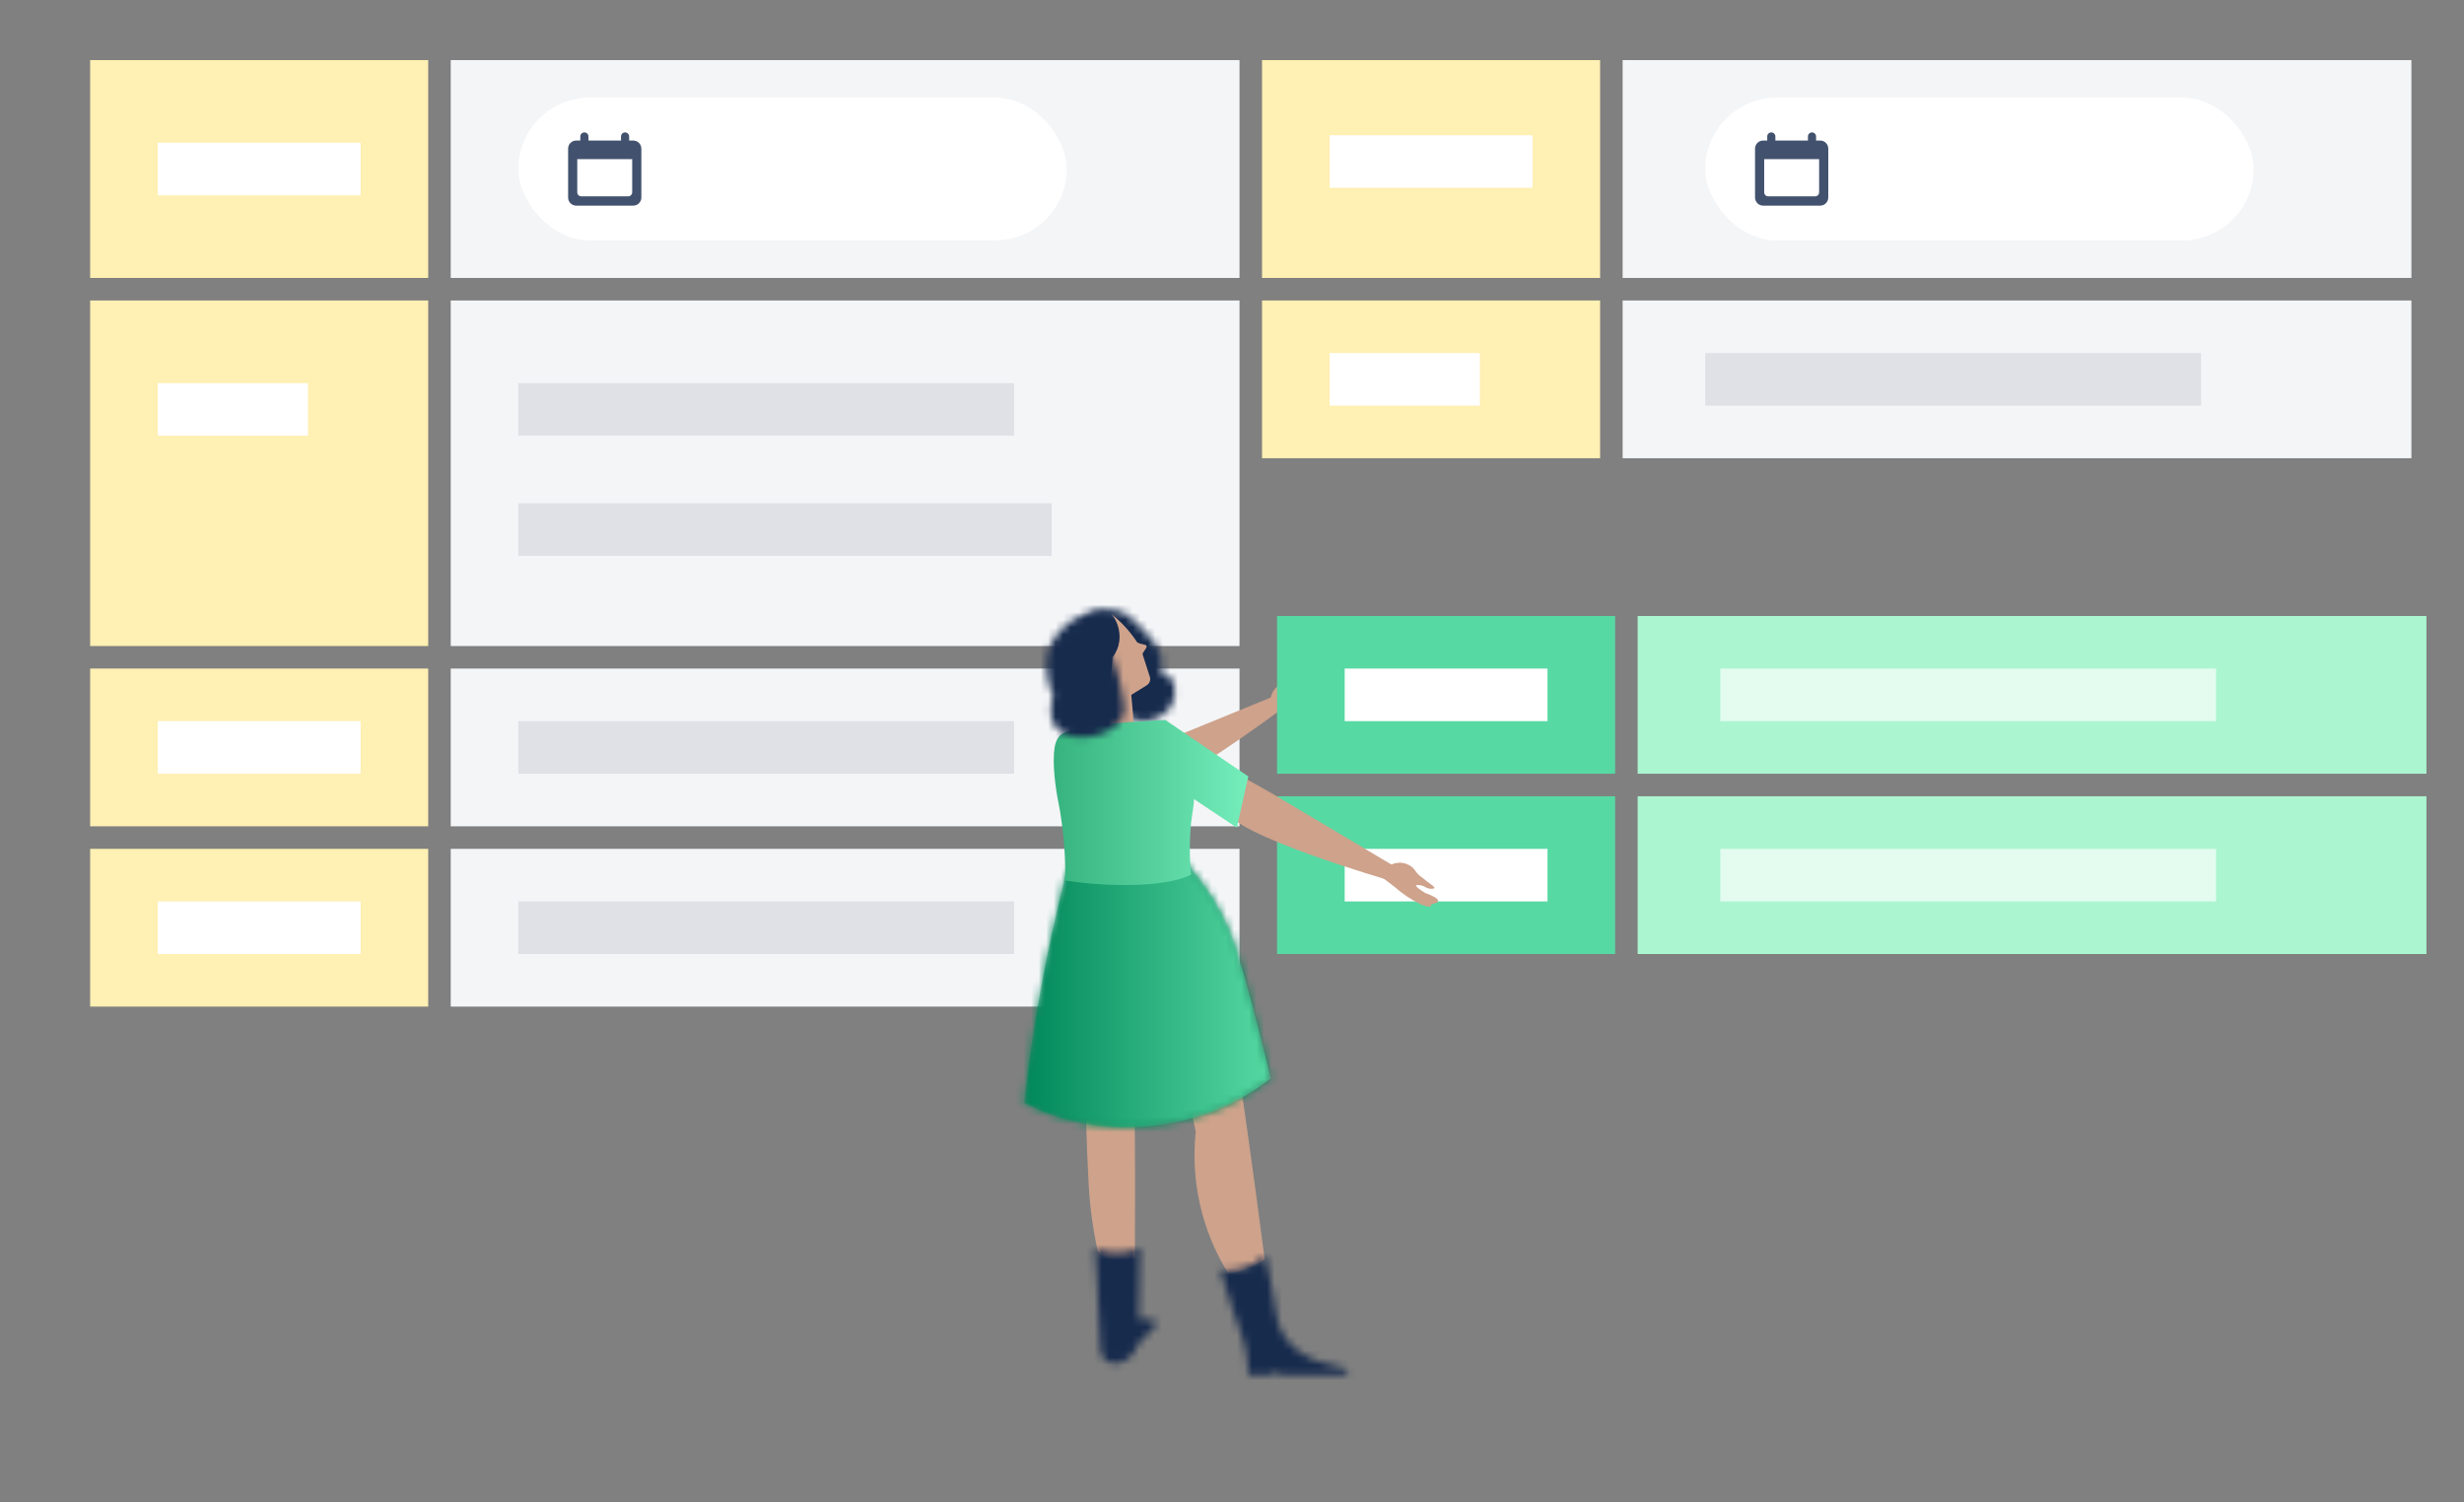 <svg xmlns="http://www.w3.org/2000/svg" xmlns:xlink="http://www.w3.org/1999/xlink" width="328" height="200" viewBox="0 0 328 200">
  <rect x="0" y="0" width="328" height="200" fill="#808080" stroke="none"/>
  <defs>
    <path id="business-plan-one-pager-step4-a" d="M8.667,2.167 C8.667,1.868 8.909,1.625 9.208,1.625 C9.507,1.625 9.75,1.868 9.75,2.167 L9.75,2.167 L9.75,2.708 L10.294,2.708 C10.891,2.708 11.375,3.193 11.375,3.788 L11.375,3.788 L11.375,10.295 C11.375,10.891 10.892,11.375 10.294,11.375 L10.294,11.375 L2.706,11.375 C2.109,11.375 1.625,10.891 1.625,10.295 L1.625,10.295 L1.625,3.788 C1.625,3.192 2.108,2.708 2.706,2.708 L2.706,2.708 L3.25,2.708 L3.25,2.167 C3.25,1.868 3.493,1.625 3.792,1.625 C4.091,1.625 4.333,1.868 4.333,2.167 L4.333,2.167 L4.333,2.708 L8.667,2.708 Z M10.156,5.184 L2.844,5.184 L2.844,9.597 C2.844,9.898 3.084,10.137 3.382,10.137 L3.382,10.137 L9.619,10.137 C9.912,10.137 10.156,9.895 10.156,9.597 L10.156,9.597 L10.156,5.184 Z"/>
    <path id="business-plan-one-pager-step4-b" d="M8.667,2.167 C8.667,1.868 8.909,1.625 9.208,1.625 C9.507,1.625 9.75,1.868 9.75,2.167 L9.75,2.167 L9.75,2.708 L10.294,2.708 C10.891,2.708 11.375,3.193 11.375,3.788 L11.375,3.788 L11.375,10.295 C11.375,10.891 10.892,11.375 10.294,11.375 L10.294,11.375 L2.706,11.375 C2.109,11.375 1.625,10.891 1.625,10.295 L1.625,10.295 L1.625,3.788 C1.625,3.192 2.108,2.708 2.706,2.708 L2.706,2.708 L3.25,2.708 L3.25,2.167 C3.25,1.868 3.493,1.625 3.792,1.625 C4.091,1.625 4.333,1.868 4.333,2.167 L4.333,2.167 L4.333,2.708 L8.667,2.708 Z M10.156,5.184 L2.844,5.184 L2.844,9.597 C2.844,9.898 3.084,10.137 3.382,10.137 L3.382,10.137 L9.619,10.137 C9.912,10.137 10.156,9.895 10.156,9.597 L10.156,9.597 L10.156,5.184 Z"/>
    <path id="business-plan-one-pager-step4-c" d="M23.583,1.297 C22.95,1.403 22.657,1.426 22.447,1.449 L22.447,1.449 C21.22,1.607 18.88,1.855 12.582,2.276 L12.582,2.276 C10.835,4.209 9.574,6.532 8.904,9.052 L8.904,9.052 C4.631,24.65 3.781,30.755 3.781,30.755 L3.781,30.755 C3.781,30.755 2.066,42.341 0.38,55.477 L0.38,55.477 C1.24,56.043 2.158,56.512 3.119,56.879 L3.119,56.879 C3.802,57.116 4.512,57.266 5.232,57.322 L5.232,57.322 C8.738,51.689 10.261,45.047 9.559,38.449 L9.559,38.449 C10.208,35.208 11.152,32.032 12.38,28.963 L12.38,28.963 C13.275,26.705 16.067,19.771 17.482,20.043 L17.482,20.043 C18.896,20.314 17.782,26.954 17.662,39.382 L17.662,39.382 C17.602,46.075 17.662,51.555 17.662,55.193 L17.662,55.193 C18.582,55.697 19.668,55.805 20.671,55.493 L20.671,55.493 C21.391,55.327 22.054,54.97 22.59,54.462 L22.59,54.462 C23.019,52.488 23.347,50.491 23.574,48.485 L23.574,48.485 C23.696,47.392 23.755,46.505 23.824,45.248 L23.824,45.248 C23.943,43.139 24.08,40.181 24.154,36.478 L24.154,36.478 C24.773,29.054 24.907,26.509 24.944,25.795 L24.944,25.795 C24.957,25.154 25.007,24.515 25.095,23.882 L25.095,23.882 C25.095,23.663 25.163,23.452 25.231,23.129 L25.231,23.129 C25.681,20.871 27.675,11.28 27.149,7.802 L27.149,7.802 C26.93,6.402 26.595,5.022 26.148,3.677 L26.148,3.677 C26.036,3.24 25.891,2.813 25.719,2.396 L25.719,2.396 C25.507,1.909 25.255,1.438 24.967,0.989 L24.967,0.989 C24.667,1.072 24.214,1.192 23.583,1.297 L23.583,1.297 Z"/>
    <path id="business-plan-one-pager-step4-d" d="M11.147,3.64 C10.845,5.138 10.492,7.23 10.183,9.128 L10.183,9.128 C9.723,11.966 7.309,14.322 3.992,15.188 L3.992,15.188 L0.803,16.016 C0.645,16.407 0.997,16.806 1.501,16.806 L1.501,16.806 L9.506,16.806 L10.341,16.348 L10.868,16.828 L14.013,16.828 C14.013,16.497 14.02,16.002 14.073,15.398 L14.073,15.398 C14.305,12.591 15.119,10.777 16.053,8.141 L16.053,8.141 C16.488,6.936 17.09,5.129 17.714,2.872 L17.714,2.872 C16.736,2.948 15.75,2.856 14.803,2.601 L14.803,2.601 C13.655,2.295 12.597,1.721 11.718,0.921 L11.718,0.921 C11.523,1.819 11.332,2.726 11.147,3.64 L11.147,3.64 Z"/>
    <path id="business-plan-one-pager-step4-f" d="M2.596,10.386 L0.977,10.453 C0.414,10.453 0.105,11.009 0.437,11.401 L0.437,11.401 L2.694,13.743 C2.961,14.607 3.515,15.354 4.267,15.858 L4.267,15.858 C4.593,16.08 4.966,16.224 5.356,16.28 L5.356,16.28 C5.89,16.345 6.431,16.237 6.899,15.971 L6.899,15.971 C7.794,15.421 7.756,14.006 7.824,11.515 L7.824,11.515 C7.87,9.685 8.005,7.855 8.081,6.027 L8.081,6.027 C8.095,4.813 8.186,3.136 8.381,1.051 L8.381,1.051 C6.463,1.771 4.343,1.744 2.444,0.976 L2.444,0.976 L2.596,10.386 Z"/>
    <path id="business-plan-one-pager-step4-h" d="M13.66,0.981 L27.789,3.812 L28.121,5.12 C28.891,8.189 29.617,11.376 30.302,14.683 L30.302,14.683 L30.584,16.083 C31.872,22.595 32.794,28.801 33.447,34.632 L33.447,34.632 L32.803,34.956 C31.507,35.587 30.166,36.12 28.79,36.552 L28.79,36.552 L28.347,36.688 C17.882,39.795 8.83,36.023 7.213,35.318 L7.213,35.318 L6.573,35.03 C4.451,34.044 2.447,32.82 0.6,31.381 L0.6,31.381 L0.724,30.866 C3.08,21.118 5.127,14.036 5.865,12.318 L5.865,12.318 L6.148,11.621 C6.729,10.234 7.411,8.892 8.191,7.607 C9.695,5.153 11.538,2.923 13.66,0.981 L13.66,0.981 Z"/>
    <linearGradient id="business-plan-one-pager-step4-i" x1="93.658%" x2="93.658%" y1="32.055%" y2="1007.293%">
      <stop offset="0%" stop-color="#00875A"/>
      <stop offset="100%" stop-color="#57D9A3"/>
    </linearGradient>
    <path id="business-plan-one-pager-step4-k" d="M8.191,7.607 C7.281,9.106 6.504,10.683 5.865,12.318 L5.865,12.318 C5.114,14.066 3.008,21.368 0.6,31.381 L0.6,31.381 C2.631,32.964 4.853,34.286 7.213,35.318 L7.213,35.318 C8.853,36.033 18.138,39.902 28.79,36.552 L28.79,36.552 C30.396,36.048 31.952,35.406 33.447,34.632 L33.447,34.632 C32.748,28.384 31.739,21.707 30.302,14.683 L30.302,14.683 C29.52,10.903 28.683,7.28 27.789,3.812 L27.789,3.812 L13.66,0.981 C11.538,2.923 9.695,5.153 8.191,7.607"/>
    <linearGradient id="business-plan-one-pager-step4-l" x1="100%" x2="0%" y1="50.002%" y2="50.002%">
      <stop offset="0%" stop-color="#00875A"/>
      <stop offset="100%" stop-color="#57D9A3"/>
    </linearGradient>
    <path id="business-plan-one-pager-step4-n" d="M7.114,0.92 C6.957,1.047 6.809,1.182 6.67,1.327 L6.67,1.327 C4.413,3.502 2.563,5.234 2.668,7.349 L2.668,7.349 C2.687,7.716 2.751,8.081 2.856,8.434 L2.856,8.434 C2.344,8.547 1.879,8.809 1.517,9.187 L1.517,9.187 C0.523,10.323 0.832,12.265 1.682,13.424 L1.682,13.424 C3.022,15.025 5.3,15.47 7.144,14.493 L7.144,14.493 C7.437,14.315 7.718,14.115 7.979,13.891 L7.979,13.891 C8.266,13.582 8.694,13.101 9.167,12.484 L9.167,12.484 C11.507,9.48 14.817,3.51 12.862,1.229 L12.862,1.229 C12.241,0.497 11.06,0.115 9.855,0.115 L9.855,0.115 C8.855,0.115 7.84,0.377 7.114,0.92 L7.114,0.92 Z"/>
    <path id="business-plan-one-pager-step4-p" d="M1.902,4.294 C1.805,4.466 1.775,4.549 1.367,4.677 L1.367,4.677 C0.962,4.804 0.458,4.797 0.503,5.091 L0.503,5.091 C0.549,5.384 1.029,5.843 1.045,6.085 L1.045,6.085 L0.075,9.097 C-0.065,9.523 0.105,9.99 0.487,10.226 L0.487,10.226 L1.239,10.699 L6.04,13.635 C5.589,11.652 5.279,9.64 5.115,7.613 L5.115,7.613 C5.085,7.236 5.059,6.865 5.04,6.498 L5.04,6.498 C4.552,5.869 4.241,5.121 4.136,4.331 L4.136,4.331 C4.052,3.598 4.138,2.857 4.385,2.162 L4.385,2.162 C4.562,1.669 4.815,1.206 5.137,0.792 L5.137,0.792 C3.886,1.788 2.797,2.967 1.902,4.294 L1.902,4.294 Z"/>
    <path id="business-plan-one-pager-step4-q" d="M0.063,6.642 L6.225,7.199 C6.044,5.046 6.241,2.879 6.804,0.793 L6.804,0.793 L0.642,0.237 L0.063,6.642 Z"/>
    <path id="business-plan-one-pager-step4-r" d="M0.413,0.978 C-0.551,2.07 2.443,5.879 3.091,6.76 L3.091,6.76 L9.162,13.822 L8.733,14.469 L9.334,14.469 C10.754,14.437 12.156,14.782 13.397,15.47 L13.397,15.47 C13.586,14.738 13.712,14.099 13.803,13.58 L13.803,13.58 C13.254,10.824 11.682,5.299 6.905,2.393 L6.905,2.393 C5.349,1.442 3.139,0.551 1.676,0.551 L1.676,0.551 C1.123,0.551 0.676,0.679 0.413,0.978 L0.413,0.978 Z"/>
    <linearGradient id="business-plan-one-pager-step4-t" x1="99.919%" x2="-6.803%" y1="44.671%" y2="44.671%">
      <stop offset="0%" stop-color="#36B37E"/>
      <stop offset="100%" stop-color="#79F2C0"/>
    </linearGradient>
    <path id="business-plan-one-pager-step4-u" d="M2.763,0.762 C2.211,1.909 2.018,3.194 2.206,4.451 L2.206,4.451 C2.372,6.371 1.454,7.191 0.814,10.345 L0.814,10.345 C0.379,12.544 0.16,13.643 0.588,14.515 L0.588,14.515 C1.875,17.129 7.646,18.28 9.52,15.766 L9.52,15.766 C10.564,14.374 10.038,12.326 9.821,11.625 L9.821,11.625 C10.53,10.133 10.824,8.476 10.67,6.83 L10.67,6.83 C10.616,6.319 10.516,5.816 10.37,5.325 L10.37,5.325 C9.83,3.563 7.279,0.597 4.069,0.597 L4.069,0.597 C3.645,0.597 3.208,0.649 2.763,0.762 L2.763,0.762 Z"/>
  </defs>
  <g fill="none" fill-rule="evenodd">
    <rect width="45" height="29" x="12" y="8" fill="#FFF0B3" transform="matrix(1 0 0 -1 0 45)"/>
    <rect width="27" height="7" x="21" y="19" fill="#FFF"/>
    <rect width="105" height="29" x="60" y="8" fill="#F4F5F7"/>
    <rect width="45" height="46" x="12" y="40" fill="#FFF0B3" transform="matrix(1 0 0 -1 0 126)"/>
    <rect width="20" height="7" x="21" y="51" fill="#FFF"/>
    <rect width="105" height="46" x="60" y="40" fill="#F4F5F7"/>
    <rect width="66" height="7" x="69" y="51" fill="#DFE1E6"/>
    <rect width="71" height="7" x="69" y="67" fill="#DFE1E6"/>
    <rect width="45" height="21" x="12" y="89" fill="#FFF0B3" transform="matrix(1 0 0 -1 0 199)"/>
    <rect width="27" height="7" x="21" y="96" fill="#FFF"/>
    <rect width="105" height="21" x="60" y="89" fill="#F4F5F7"/>
    <rect width="66" height="7" x="69" y="96" fill="#DFE1E6"/>
    <rect width="45" height="21" x="12" y="113" fill="#FFF0B3" transform="matrix(1 0 0 -1 0 247)"/>
    <rect width="27" height="7" x="21" y="120" fill="#FFF"/>
    <rect width="105" height="21" x="60" y="113" fill="#F4F5F7"/>
    <rect width="66" height="7" x="69" y="120" fill="#DFE1E6"/>
    <g transform="translate(69 13)">
      <rect width="73" height="19" fill="#FFF" rx="9.5"/>
      <use fill="#42526E" transform="translate(5 3)" xlink:href="#business-plan-one-pager-step4-a"/>
    </g>
    <g fill="#CEA28B" transform="matrix(-1 0 0 1 178 86)">
      <path d="M13.792,1 C13.792,1 16.911,22.832 20.029,23.871 C23.148,24.911 24.765,22.481 24.765,22.481 L23.148,18.346 L15.871,1 L13.792,1 Z" transform="rotate(-45 19.278 12.565)"/>
      <path fill-rule="nonzero" d="M1.438,6.339 C1.358,6.339 1.258,6.459 1.248,6.559 C1.248,6.869 2.048,7.199 2.378,7.329 C3.712,7.788 5.107,8.048 6.518,8.099 L8.408,8.319 C8.818,7.86 9.027,7.254 8.988,6.639 C8.781,5.633 7.994,4.846 6.988,4.639 C6.118,4.439 5.848,4.889 4.608,4.639 C4.198,4.626 3.791,4.582 3.388,4.509 C3.188,4.509 2.678,4.379 2.608,4.509 C2.538,4.639 2.788,4.869 2.948,4.999 C3.348,5.319 3.628,5.199 4.128,5.519 C4.128,5.519 4.608,5.829 4.568,5.959 C4.528,6.089 4.258,6.109 3.068,5.869 C1.894,5.349 1.228,5.199 1.068,5.419 C0.908,5.639 1.031,5.946 1.438,6.339 Z" transform="rotate(9 4.996 6.385)"/>
    </g>
    <rect width="45" height="29" x="168" y="8" fill="#FFF0B3" transform="matrix(1 0 0 -1 0 45)"/>
    <rect width="27" height="7" x="177" y="18" fill="#FFF"/>
    <rect width="105" height="29" x="216" y="8" fill="#F4F5F7"/>
    <rect width="45" height="21" x="168" y="40" fill="#FFF0B3" transform="matrix(1 0 0 -1 0 101)"/>
    <rect width="20" height="7" x="177" y="47" fill="#FFF"/>
    <rect width="105" height="21" x="216" y="40" fill="#F4F5F7"/>
    <rect width="66" height="7" x="227" y="47" fill="#DFE1E6"/>
    <rect width="45" height="21" x="170" y="82" fill="#57D9A3" transform="matrix(1 0 0 -1 0 185)"/>
    <rect width="27" height="7" x="179" y="89" fill="#FFF"/>
    <rect width="105" height="21" x="218" y="82" fill="#ABF5D1"/>
    <rect width="66" height="7" x="229" y="89" fill="#E3FCEF"/>
    <rect width="45" height="21" x="170" y="106" fill="#57D9A3" transform="matrix(1 0 0 -1 0 233)"/>
    <rect width="27" height="7" x="179" y="113" fill="#FFF"/>
    <rect width="105" height="21" x="218" y="106" fill="#ABF5D1"/>
    <rect width="66" height="7" x="229" y="113" fill="#E3FCEF"/>
    <g transform="translate(227 13)">
      <rect width="73" height="19" fill="#FFF" rx="9.5"/>
      <use fill="#42526E" transform="translate(5 3)" xlink:href="#business-plan-one-pager-step4-b"/>
    </g>
    <use fill="#CEA28B" transform="matrix(-1 0 0 1 168.733 112.188)" xlink:href="#business-plan-one-pager-step4-c"/>
    <g transform="matrix(-1 0 0 1 180.169 166.248)">
      <mask id="business-plan-one-pager-step4-e" fill="#fff">
        <use xlink:href="#business-plan-one-pager-step4-d"/>
      </mask>
      <polygon fill="#172B4D" points="-4.435 22.026 22.912 22.026 22.912 -4.277 -4.435 -4.277" mask="url(#business-plan-one-pager-step4-e)"/>
    </g>
    <g transform="matrix(-1 0 0 1 154.178 165.208)">
      <mask id="business-plan-one-pager-step4-g" fill="#fff">
        <use xlink:href="#business-plan-one-pager-step4-f"/>
      </mask>
      <polygon fill="#172B4D" points="-4.898 21.496 13.578 21.496 13.578 -4.223 -4.898 -4.223" mask="url(#business-plan-one-pager-step4-g)"/>
    </g>
    <g transform="matrix(-1 0 0 1 169.773 112.188)">
      <mask id="business-plan-one-pager-step4-j" fill="#fff">
        <use xlink:href="#business-plan-one-pager-step4-h"/>
      </mask>
      <polygon fill="url(#business-plan-one-pager-step4-i)" points="-20.105 75.149 37.073 75.149 37.073 -34.01 -20.105 -34.01" mask="url(#business-plan-one-pager-step4-j)"/>
    </g>
    <g transform="matrix(-1 0 0 1 169.773 112.188)">
      <mask id="business-plan-one-pager-step4-m" fill="#fff">
        <use xlink:href="#business-plan-one-pager-step4-k"/>
      </mask>
      <path fill="url(#business-plan-one-pager-step4-l)" d="M8.191,7.607 C7.281,9.106 6.504,10.683 5.865,12.318 L5.865,12.318 C5.114,14.066 3.008,21.368 0.6,31.381 L0.6,31.381 C2.631,32.964 4.853,34.286 7.213,35.318 L7.213,35.318 C8.853,36.033 18.138,39.902 28.79,36.552 L28.79,36.552 C30.396,36.048 31.952,35.406 33.447,34.632 L33.447,34.632 C32.748,28.384 31.739,21.707 30.302,14.683 L30.302,14.683 C29.52,10.903 28.683,7.28 27.789,3.812 L27.789,3.812 L13.66,0.981 C11.538,2.923 9.695,5.153 8.191,7.607" mask="url(#business-plan-one-pager-step4-m)"/>
    </g>
    <g transform="matrix(-1 0 0 1 157.297 81)">
      <mask id="business-plan-one-pager-step4-o" fill="#fff">
        <use xlink:href="#business-plan-one-pager-step4-n"/>
      </mask>
      <polygon fill="#172B4D" points="-4.302 20.207 18.653 20.207 18.653 -5.084 -4.302 -5.084" mask="url(#business-plan-one-pager-step4-o)"/>
    </g>
    <use fill="#CEA28B" transform="matrix(-1 0 0 1 153.139 81)" xlink:href="#business-plan-one-pager-step4-p"/>
    <use fill="#CEA28B" transform="matrix(-1 0 0 1 151.06 90.356)" xlink:href="#business-plan-one-pager-step4-q"/>
    <g transform="scale(-1 1) rotate(71 -140.46 -52.625)">
      <mask id="business-plan-one-pager-step4-s" fill="#fff">
        <use xlink:href="#business-plan-one-pager-step4-r"/>
      </mask>
      <polygon fill="#2DB07C" points="-4.976 20.668 19.001 20.668 19.001 -4.647 -4.976 -4.647" mask="url(#business-plan-one-pager-step4-s)"/>
    </g>
    <path fill="#CEA28B" d="M168.907,98.63 C168.907,98.63 172.026,120.462 175.145,121.501 C178.263,122.541 179.88,120.111 179.88,120.111 L178.263,115.976 L170.986,98.63 L168.907,98.63 Z" transform="scale(1 -1) rotate(82 301.158 0)"/>
    <path fill="url(#business-plan-one-pager-step4-t)" d="M140.272,103.363 L141.798,110.181 L147.498,106.381 C147.501,107.237 147.722,108.064 147.887,109.542 C148.113,111.833 148.113,114.138 147.887,116.431 C147.887,116.431 150.122,117.816 156.584,117.816 C159.295,117.826 162.001,117.623 164.679,117.214 C164.56,114.599 164.777,111.52 165.33,107.978 C165.89,105.288 166.17,103.031 166.17,101.207 C166.17,98.47 165.527,97.797 164.447,97.391 C161.452,96.293 155.358,96.104 151.318,95.84 L140.272,103.363 Z" transform="matrix(-1 0 0 1 306.442 0)"/>
    <g transform="matrix(-1 0 0 1 150.02 81)">
      <mask id="business-plan-one-pager-step4-v" fill="#fff">
        <use xlink:href="#business-plan-one-pager-step4-u"/>
      </mask>
      <polygon fill="#172B4D" points="-4.841 22.363 15.908 22.363 15.908 -4.601 -4.841 -4.601" mask="url(#business-plan-one-pager-step4-v)"/>
    </g>
    <path fill="#CEA28B" fill-rule="nonzero" d="M184.365,117.836 C184.285,117.836 184.185,117.956 184.175,118.056 C184.175,118.366 184.975,118.696 185.305,118.826 C186.64,119.285 188.035,119.544 189.445,119.596 L191.335,119.816 C191.746,119.356 191.955,118.751 191.915,118.136 C191.709,117.129 190.922,116.343 189.915,116.136 C189.045,115.936 188.775,116.386 187.535,116.136 C187.126,116.123 186.718,116.079 186.315,116.006 C186.115,116.006 185.605,115.876 185.535,116.006 C185.465,116.136 185.715,116.366 185.875,116.496 C186.275,116.816 186.555,116.696 187.055,117.016 C187.055,117.016 187.535,117.326 187.495,117.456 C187.455,117.586 187.185,117.606 185.995,117.366 C184.822,116.846 184.155,116.696 183.995,116.916 C183.835,117.136 183.959,117.443 184.365,117.836 Z" transform="scale(-1 1) rotate(-44 0 583.01)"/>
  </g>
</svg>

